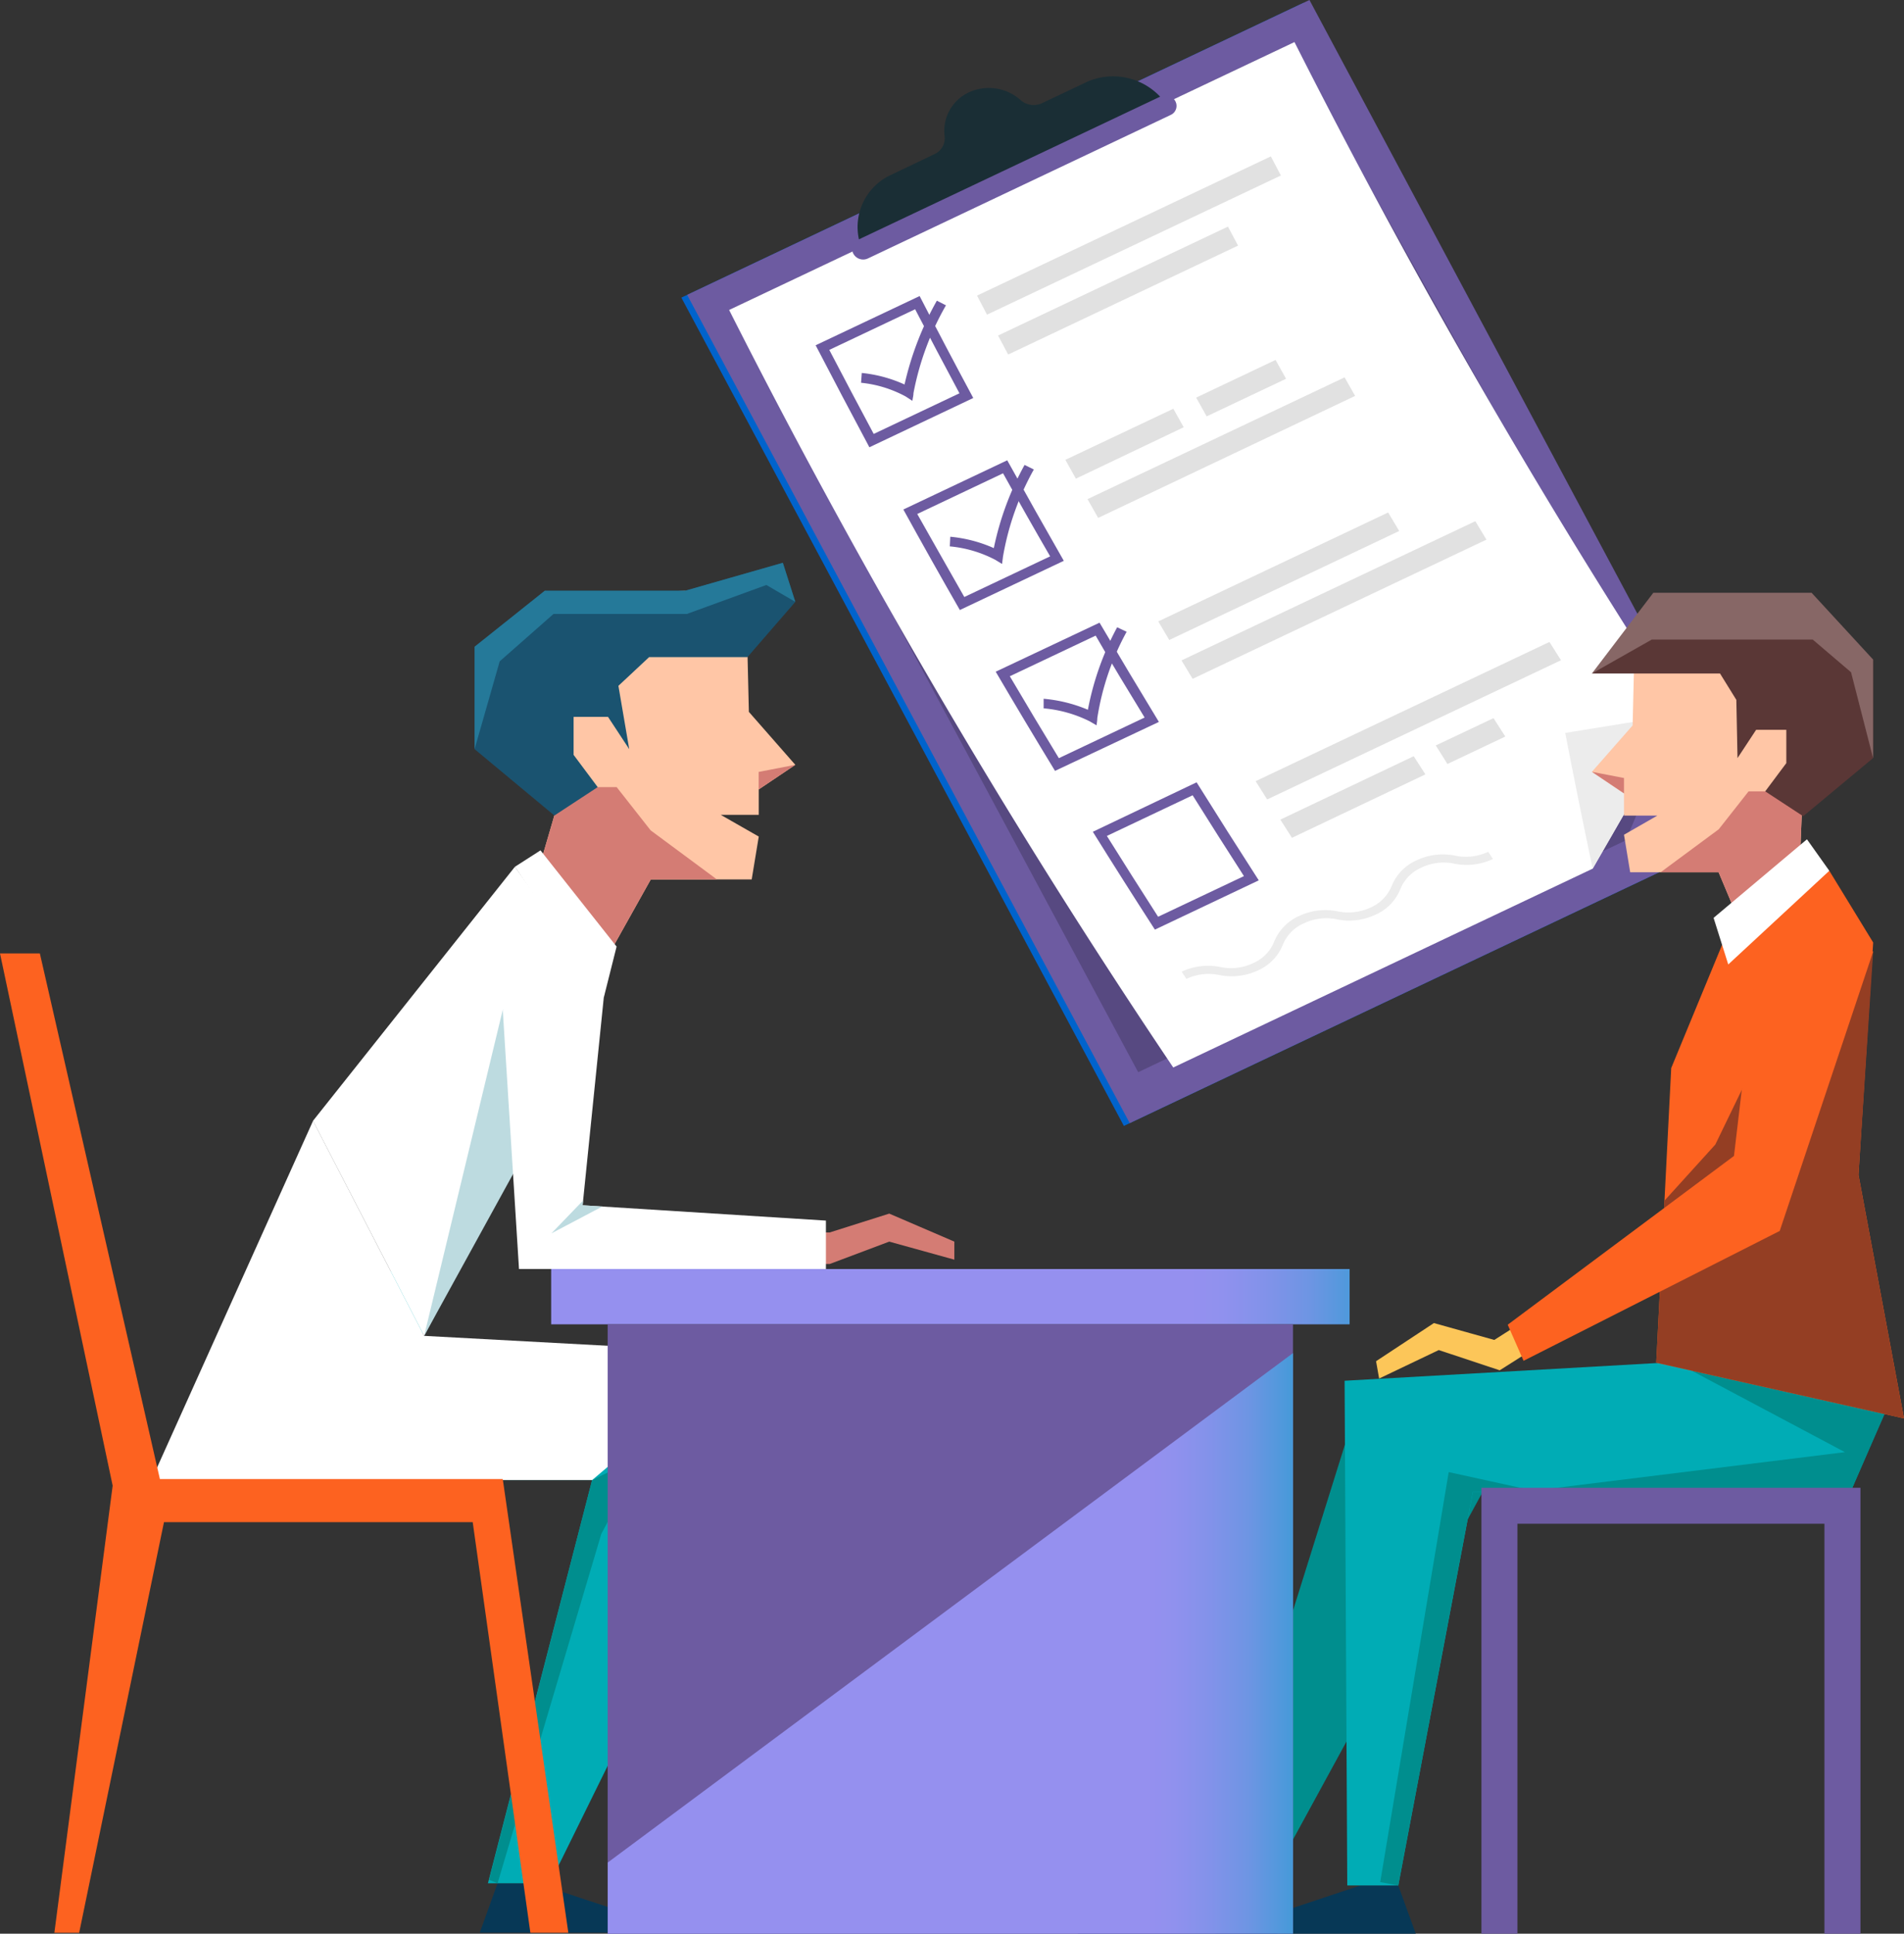 <svg xmlns="http://www.w3.org/2000/svg" xmlns:xlink="http://www.w3.org/1999/xlink" viewBox="0 0 242.68 246.43"><rect x="0" y="0" width="242.68" height="246.43" fill="#333333" stroke="none"/><defs><style>.cls-1{fill:none;}.cls-2{opacity:0.39;}.cls-3{clip-path:url(#clip-path);}.cls-4{fill:#073856;}.cls-5{fill:#007cff;}.cls-6{opacity:0.2;}.cls-7{clip-path:url(#clip-path-2);}.cls-8{fill:#6d5ba1;}.cls-9{clip-path:url(#clip-path-3);}.cls-10{fill:#fff;}.cls-11{fill:#ececec;}.cls-12{fill:#e1e1e1;}.cls-13{fill:#1a2e35;}.cls-14{clip-path:url(#clip-path-4);}.cls-15{fill:#ffc6a6;}.cls-16{fill:#d47c74;}.cls-17{fill:#5a3736;}.cls-18{fill:#008e8e;}.cls-19{fill:#00acb5;}.cls-20{fill:#fd6220;}.cls-21{fill:#943e23;}.cls-22{fill:#fcc659;}.cls-23{fill:#876766;}.cls-24{fill:#1a5370;}.cls-25{fill:#bddbe0;}.cls-26{fill:#257999;}.cls-27{clip-path:url(#clip-path-5);}.cls-28{fill:url(#Безымянный_градиент_56);}.cls-29{clip-path:url(#clip-path-6);}.cls-30{fill:url(#Безымянный_градиент_56-2);}</style><clipPath id="clip-path" transform="translate(-4.71)"><rect class="cls-1" y="22.79" width="285.13" height="238.95"/></clipPath><clipPath id="clip-path-2" transform="translate(-4.71)"><rect class="cls-1" x="91.56" y="0.35" width="135.72" height="143.14"/></clipPath><clipPath id="clip-path-3" transform="translate(-4.71)"><rect class="cls-1" x="97.64" y="5.62" width="120.27" height="131.02"/></clipPath><clipPath id="clip-path-4" transform="translate(-4.71)"><rect class="cls-1" x="113.32" y="12.15" width="41.34" height="20.92"/></clipPath><clipPath id="clip-path-5" transform="translate(-4.71)"><rect class="cls-1" x="74.96" y="161.72" width="101.78" height="7.05"/></clipPath><linearGradient id="Безымянный_градиент_56" x1="-597.94" y1="938.09" x2="-596.93" y2="938.09" gradientTransform="matrix(101.77, 0, 0, -101.77, 60924.71, 95638.98)" gradientUnits="userSpaceOnUse"><stop offset="0" stop-color="#9590ef"/><stop offset="0.77" stop-color="#9590ef"/><stop offset="0.81" stop-color="#9091ee"/><stop offset="0.86" stop-color="#8392ea"/><stop offset="0.92" stop-color="#6d95e3"/><stop offset="0.97" stop-color="#4e99db"/><stop offset="1" stop-color="#3a9bd5"/></linearGradient><clipPath id="clip-path-6" transform="translate(-4.71)"><polygon class="cls-1" points="82.17 237.36 82.17 246.43 169.52 246.43 169.52 172.43 82.17 237.36"/></clipPath><linearGradient id="Безымянный_градиент_56-2" x1="-597.93" y1="938.09" x2="-596.93" y2="938.09" gradientTransform="matrix(87.35, 0, 0, -87.35, 52308.32, 82153.72)" xlink:href="#Безымянный_градиент_56"/></defs><g id="Слой_2" data-name="Слой 2"><g id="Слой_1-2" data-name="Слой 1"><polygon class="cls-4" points="178.22 240.28 180.45 246.43 154.93 246.43 173.4 240.28 178.22 240.28"/><polygon class="cls-4" points="160.57 240.28 162.79 246.43 137.27 246.43 155.75 240.28 160.57 240.28"/><polygon class="cls-4" points="63.42 240 61.15 246.29 87.27 246.29 68.36 240 63.42 240"/><polygon class="cls-4" points="112.46 240 110.18 246.29 136.3 246.29 117.39 240 112.46 240"/><polygon class="cls-5" points="166.17 0.35 86.85 37.93 143.25 143.48 222.57 105.9 166.17 0.35"/><g class="cls-6"><g class="cls-7"><polygon points="166.17 0.35 86.85 37.93 143.25 143.48 222.57 105.9 166.17 0.35"/></g></g><polygon class="cls-8" points="166.9 0 87.58 37.58 143.99 143.13 223.31 105.55 166.9 0"/><g class="cls-6"><g class="cls-9"><polygon points="164.43 5.62 92.93 39.5 145.07 136.64 207.21 107.1 213.2 93.04 164.43 5.62"/></g></g><path class="cls-10" d="M169.7,5.36A894.68,894.68,0,0,0,219.09,91q-5.73,9.87-11.38,19.7l-53.46,25.34A899.56,899.56,0,0,1,97.64,39.5L169.7,5.36" transform="translate(-4.71)"/><path class="cls-11" d="M219.09,91q-5.73,9.87-11.38,19.7-1.82-8.61-3.5-17.3L219.09,91" transform="translate(-4.71)"/><path class="cls-8" d="M121.35,39.41q2.79,5.37,5.65,10.71L116.07,55.3q-2.86-5.34-5.66-10.71l10.94-5.18m.57-1.68L108.67,44q3.38,6.51,6.85,13l13.24-6.28q-3.48-6.47-6.84-13" transform="translate(-4.71)"/><path class="cls-12" d="M168,22.35,130.51,40.1c-.42-.81-.84-1.62-1.27-2.43l37.45-17.74c.42.81.84,1.62,1.27,2.42" transform="translate(-4.71)"/><path class="cls-12" d="M162.51,31.3l-29.3,13.88-1.29-2.42,29.3-13.88,1.29,2.42" transform="translate(-4.71)"/><path class="cls-8" d="M132.56,60.32q2.94,5.31,6,10.58l-10.94,5.18q-3-5.26-6-10.58l10.93-5.18m.54-1.66-13.24,6.27q3.54,6.43,7.2,12.81l13.25-6.27q-3.66-6.39-7.21-12.81" transform="translate(-4.71)"/><path class="cls-12" d="M155.6,54.44,141.84,61l-1.34-2.4,13.76-6.51,1.34,2.39" transform="translate(-4.71)"/><path class="cls-12" d="M168.63,48.27l-10.12,4.79c-.45-.8-.89-1.6-1.34-2.39l10.12-4.8c.44.8.89,1.6,1.34,2.4" transform="translate(-4.71)"/><path class="cls-12" d="M177.44,50.45,144.68,66l-1.36-2.39,32.77-15.52,1.35,2.38" transform="translate(-4.71)"/><path class="cls-8" d="M144.36,81c2,3.5,4.14,7,6.24,10.44l-10.93,5.18q-3.16-5.19-6.25-10.44L144.36,81m.5-1.65L131.62,85.6q3.72,6.34,7.56,12.64L152.42,92q-3.82-6.28-7.56-12.64" transform="translate(-4.71)"/><path class="cls-12" d="M192.75,66.42,155.3,84.16c.47.78.94,1.57,1.42,2.35l37.45-17.74c-.48-.78-.95-1.57-1.42-2.35" transform="translate(-4.71)"/><path class="cls-12" d="M181.64,65.31l-29.3,13.88c.47.79.94,1.58,1.4,2.37l29.31-13.89-1.41-2.36" transform="translate(-4.71)"/><path class="cls-8" d="M156.72,101.35q3.24,5.18,6.54,10.3l-10.94,5.18q-3.3-5.13-6.53-10.3l10.93-5.18m.48-1.64L144,106q3.9,6.26,7.91,12.47l13.24-6.28q-4-6.21-7.91-12.47" transform="translate(-4.71)"/><path class="cls-12" d="M203.67,84.14l-37.45,17.74-1.47-2.33L202.2,81.81l1.47,2.33" transform="translate(-4.71)"/><path class="cls-12" d="M186.38,98.69l-17,8.08-1.48-2.32,17-8.08,1.49,2.32" transform="translate(-4.71)"/><path class="cls-12" d="M196.56,93.87l-7.36,3.49L187.71,95l7.36-3.48,1.49,2.32" transform="translate(-4.71)"/><path class="cls-8" d="M121,51.08l-.85-.55a15.06,15.06,0,0,0-5.69-1.75l.09-1.25A17.36,17.36,0,0,1,120,49a39.43,39.43,0,0,1,4.12-10.68l1.16.59a35.91,35.91,0,0,0-4.14,11.19c0,.32-.1.64-.14,1" transform="translate(-4.71)"/><path class="cls-8" d="M132.43,71.87l-.87-.53a15.53,15.53,0,0,0-5.79-1.71l.06-1.23a17.71,17.71,0,0,1,5.55,1.45,37.6,37.6,0,0,1,3.92-10.6l1.18.58a34.8,34.8,0,0,0-3.93,11.1l-.12.94" transform="translate(-4.71)"/><path class="cls-8" d="M144.5,92.45l-.89-.52a16.28,16.28,0,0,0-5.88-1.66l0-1.22a18.53,18.53,0,0,1,5.64,1.4,36.38,36.38,0,0,1,3.73-10.51l1.21.57a33.6,33.6,0,0,0-3.74,11c0,.31-.06.62-.1.93" transform="translate(-4.71)"/><path class="cls-11" d="M195,109.47a7.9,7.9,0,0,1-4.9.6,6.59,6.59,0,0,0-4.21.49,5.1,5.1,0,0,0-2.71,2.78,6,6,0,0,1-3.16,3.23,7.82,7.82,0,0,1-4.9.59,6.61,6.61,0,0,0-4.21.5,5.1,5.1,0,0,0-2.71,2.78,6,6,0,0,1-3.16,3.23,7.89,7.89,0,0,1-4.9.59,6.6,6.6,0,0,0-4.21.49l-.61-.92a7.9,7.9,0,0,1,4.9-.6,6.53,6.53,0,0,0,4.21-.49,5,5,0,0,0,2.7-2.78,6.09,6.09,0,0,1,3.17-3.23,7.79,7.79,0,0,1,4.89-.59,6.69,6.69,0,0,0,4.22-.49,5.12,5.12,0,0,0,2.7-2.79,6.05,6.05,0,0,1,3.17-3.23,7.86,7.86,0,0,1,4.89-.59,6.62,6.62,0,0,0,4.22-.49Z" transform="translate(-4.71)"/><path class="cls-13" d="M152.56,12.3a8.25,8.25,0,0,0-9.17-1.93l-5.89,2.79a2.51,2.51,0,0,1-2.69-.39,6.08,6.08,0,0,0-6.61-1,5.41,5.41,0,0,0-3.09,5.59,2.21,2.21,0,0,1-1.27,2.27L118,22.42a7.31,7.31,0,0,0-3.81,8.09l.23,1.39L134,22.61l19.62-9.3Z" transform="translate(-4.71)"/><path class="cls-8" d="M153.93,14.64l-38.61,18.3a1.42,1.42,0,0,1-1.84-.61,1.27,1.27,0,0,1,.57-1.76l38.62-18.29a1.42,1.42,0,0,1,1.84.61,1.26,1.26,0,0,1-.58,1.75" transform="translate(-4.71)"/><g class="cls-6"><g class="cls-14"><path class="cls-8" d="M153.93,14.64l-38.61,18.3a1.42,1.42,0,0,1-1.84-.61,1.27,1.27,0,0,1,.57-1.76l38.62-18.29a1.42,1.42,0,0,1,1.84.61,1.26,1.26,0,0,1-.58,1.75" transform="translate(-4.71)"/></g></g><polygon class="cls-15" points="221.46 116.9 219.05 111.16 207.78 111.16 206.99 106.38 211.24 103.94 206.99 103.94 206.99 101.11 202.9 98.36 208.09 92.45 208.25 85.83 215.21 78.91 231.73 79.69 237.95 84.08 237.95 96.38 229.66 103.47 229.33 111.82 221.46 116.9"/><polygon class="cls-16" points="222.87 100.85 224.99 100.85 232.73 100.85 229.66 103.47 229.33 111.82 221.46 116.9 219.05 111.16 211.66 111.16 219.07 105.68 222.87 100.85"/><polygon class="cls-17" points="221.46 96.61 221.31 89.19 219.23 85.83 208.25 85.83 202.9 85.83 210.73 78.91 232.02 78.91 238.74 84.05 238.74 96.61 229.83 104.02 224.99 100.85 227.68 97.25 227.68 93.01 223.83 93.01 221.46 96.61"/><polygon class="cls-18" points="172.94 179.25 189 190.09 161.61 240.28 153.84 240.28 172.94 179.25"/><polygon class="cls-19" points="235.88 190.09 241 178.24 212.46 170.27 211.28 173.7 171.38 175.96 171.72 240.28 178.22 240.28 187.74 190.09 235.88 190.09"/><polygon class="cls-18" points="211.83 172.67 227.21 172.59 241.36 177.58 235.88 190.09 194.46 190.09 235.15 185.06 211.83 172.67"/><polygon class="cls-18" points="195.5 189.98 184.65 187.6 175.92 239.85 178.22 240.28 187.73 190.09 195.5 189.98"/><polygon class="cls-20" points="233.16 110.97 220.27 118.53 213.01 136.11 211.1 173.66 242.68 180.76 236.88 149.73 238.75 120.11 233.16 110.97"/><polygon class="cls-21" points="238.75 121.26 226.9 128.78 218.63 145.86 212.15 153.01 211.1 173.66 242.68 180.76 236.88 149.73 238.75 121.26"/><polygon class="cls-22" points="197.84 166.06 190.46 170.76 182.76 168.61 175.39 173.47 175.78 175.68 183.38 172.05 191.15 174.63 198.6 169.91 197.84 166.06"/><polygon class="cls-20" points="238.75 121.26 226.84 156.87 194.19 173.42 192.17 168.82 221.01 147.31 224.18 120.43 238.75 121.26"/><polygon class="cls-10" points="230.31 106.96 233.16 110.97 220.28 122.91 218.41 116.97 230.31 106.96"/><polygon class="cls-16" points="206.99 101.11 206.99 99.15 202.9 98.36 206.99 101.11"/><polygon class="cls-23" points="210.73 75.54 230.9 75.54 238.74 84.05 238.74 96.61 235.93 85.67 231.04 81.5 210.54 81.5 202.9 85.83 210.73 75.54"/><polygon class="cls-8" points="237.13 246.43 232.54 246.43 232.54 194.18 193.41 194.18 193.41 246.43 188.82 246.43 188.82 189.6 237.13 189.6 237.13 246.43"/><polygon class="cls-15" points="78.21 120.54 82.95 112.07 95.81 112.07 96.71 106.61 91.86 103.84 96.71 103.84 96.71 100.6 101.37 97.47 95.45 90.72 95.27 83.18 87.33 75.28 69.77 76.18 61.39 82.46 61.39 95.21 70.84 103.29 68.69 110.66 78.21 120.54"/><polygon class="cls-16" points="78.6 100.31 76.18 100.31 67.35 100.31 70.84 103.29 68.69 110.66 78.21 120.54 82.95 112.07 91.37 112.07 82.93 105.82 78.6 100.31"/><polygon class="cls-24" points="80.2 95.47 78.82 87.4 82.74 83.74 95.27 83.74 101.37 76.7 99.78 71.72 87.33 75.28 69.44 75.28 60.49 82.42 60.49 95.47 70.66 103.93 76.18 100.31 73.11 96.2 73.11 91.36 77.5 91.36 80.2 95.47"/><polygon class="cls-16" points="101.53 157.06 105.76 157.06 113.34 154.66 121.64 158.23 121.64 160.53 113.34 158.23 105.76 161.08 99.87 161.08 101.53 157.06"/><polygon class="cls-18" points="99.8 177.53 83.35 188.62 111.39 240 119.35 240 99.8 177.53"/><polygon class="cls-19" points="32.92 162.82 19.3 188.62 75.47 188.62 62.19 240 70.08 240 101.39 176.44 53.46 171.42 56.14 161.72 32.92 162.82"/><polygon class="cls-18" points="53.74 170.4 53.79 170.22 29.81 168.72 19.3 188.62 75.47 188.62 28.08 183.47 53.74 170.4"/><polygon class="cls-18" points="82.02 185.42 75.47 188.62 62.33 239.56 63.42 240 76.64 195.48 82.02 185.42"/><polygon class="cls-10" points="65.63 110.46 77.03 126.4 54.06 170.24 39.89 142.84 65.63 110.46"/><polygon class="cls-25" points="64.08 128.69 54.06 170.24 76.28 129.81 64.08 128.69"/><polygon class="cls-10" points="64.08 128.69 66.15 161.72 105.27 161.72 105.27 155.55 74.26 153.6 77.03 126.4 64.08 128.69"/><polygon class="cls-25" points="70.28 157.18 76.76 153.76 74.26 153.6 74.32 152.99 70.28 157.18"/><polygon class="cls-10" points="68.89 108.37 65.63 110.46 76.96 127.12 78.59 120.63 68.89 108.37"/><polygon class="cls-16" points="96.7 100.6 96.7 98.37 101.37 97.47 96.7 100.6"/><polygon class="cls-26" points="87.33 75.28 69.44 75.28 60.49 82.42 60.49 95.47 63.69 84.28 70.55 78.24 87.55 78.24 97.68 74.55 101.37 76.7 99.78 71.72 87.33 75.28"/><polygon class="cls-10" points="54.06 170.24 39.9 142.84 19.3 188.62 75.47 188.62 94.57 172.43 54.06 170.24"/><g class="cls-27"><rect class="cls-28" x="70.24" y="161.72" width="101.78" height="7.05"/></g><rect class="cls-8" x="77.45" y="168.77" width="87.35" height="77.66"/><g class="cls-29"><rect class="cls-30" x="77.45" y="172.43" width="87.35" height="74"/></g><polygon class="cls-20" points="0 121.5 14.36 189.33 6.93 246.31 10.09 246.31 20.9 193.98 60.25 193.98 67.6 246.31 72.44 246.31 64.08 188.49 20.38 188.49 5.08 121.5 0 121.5"/></g></g></svg>